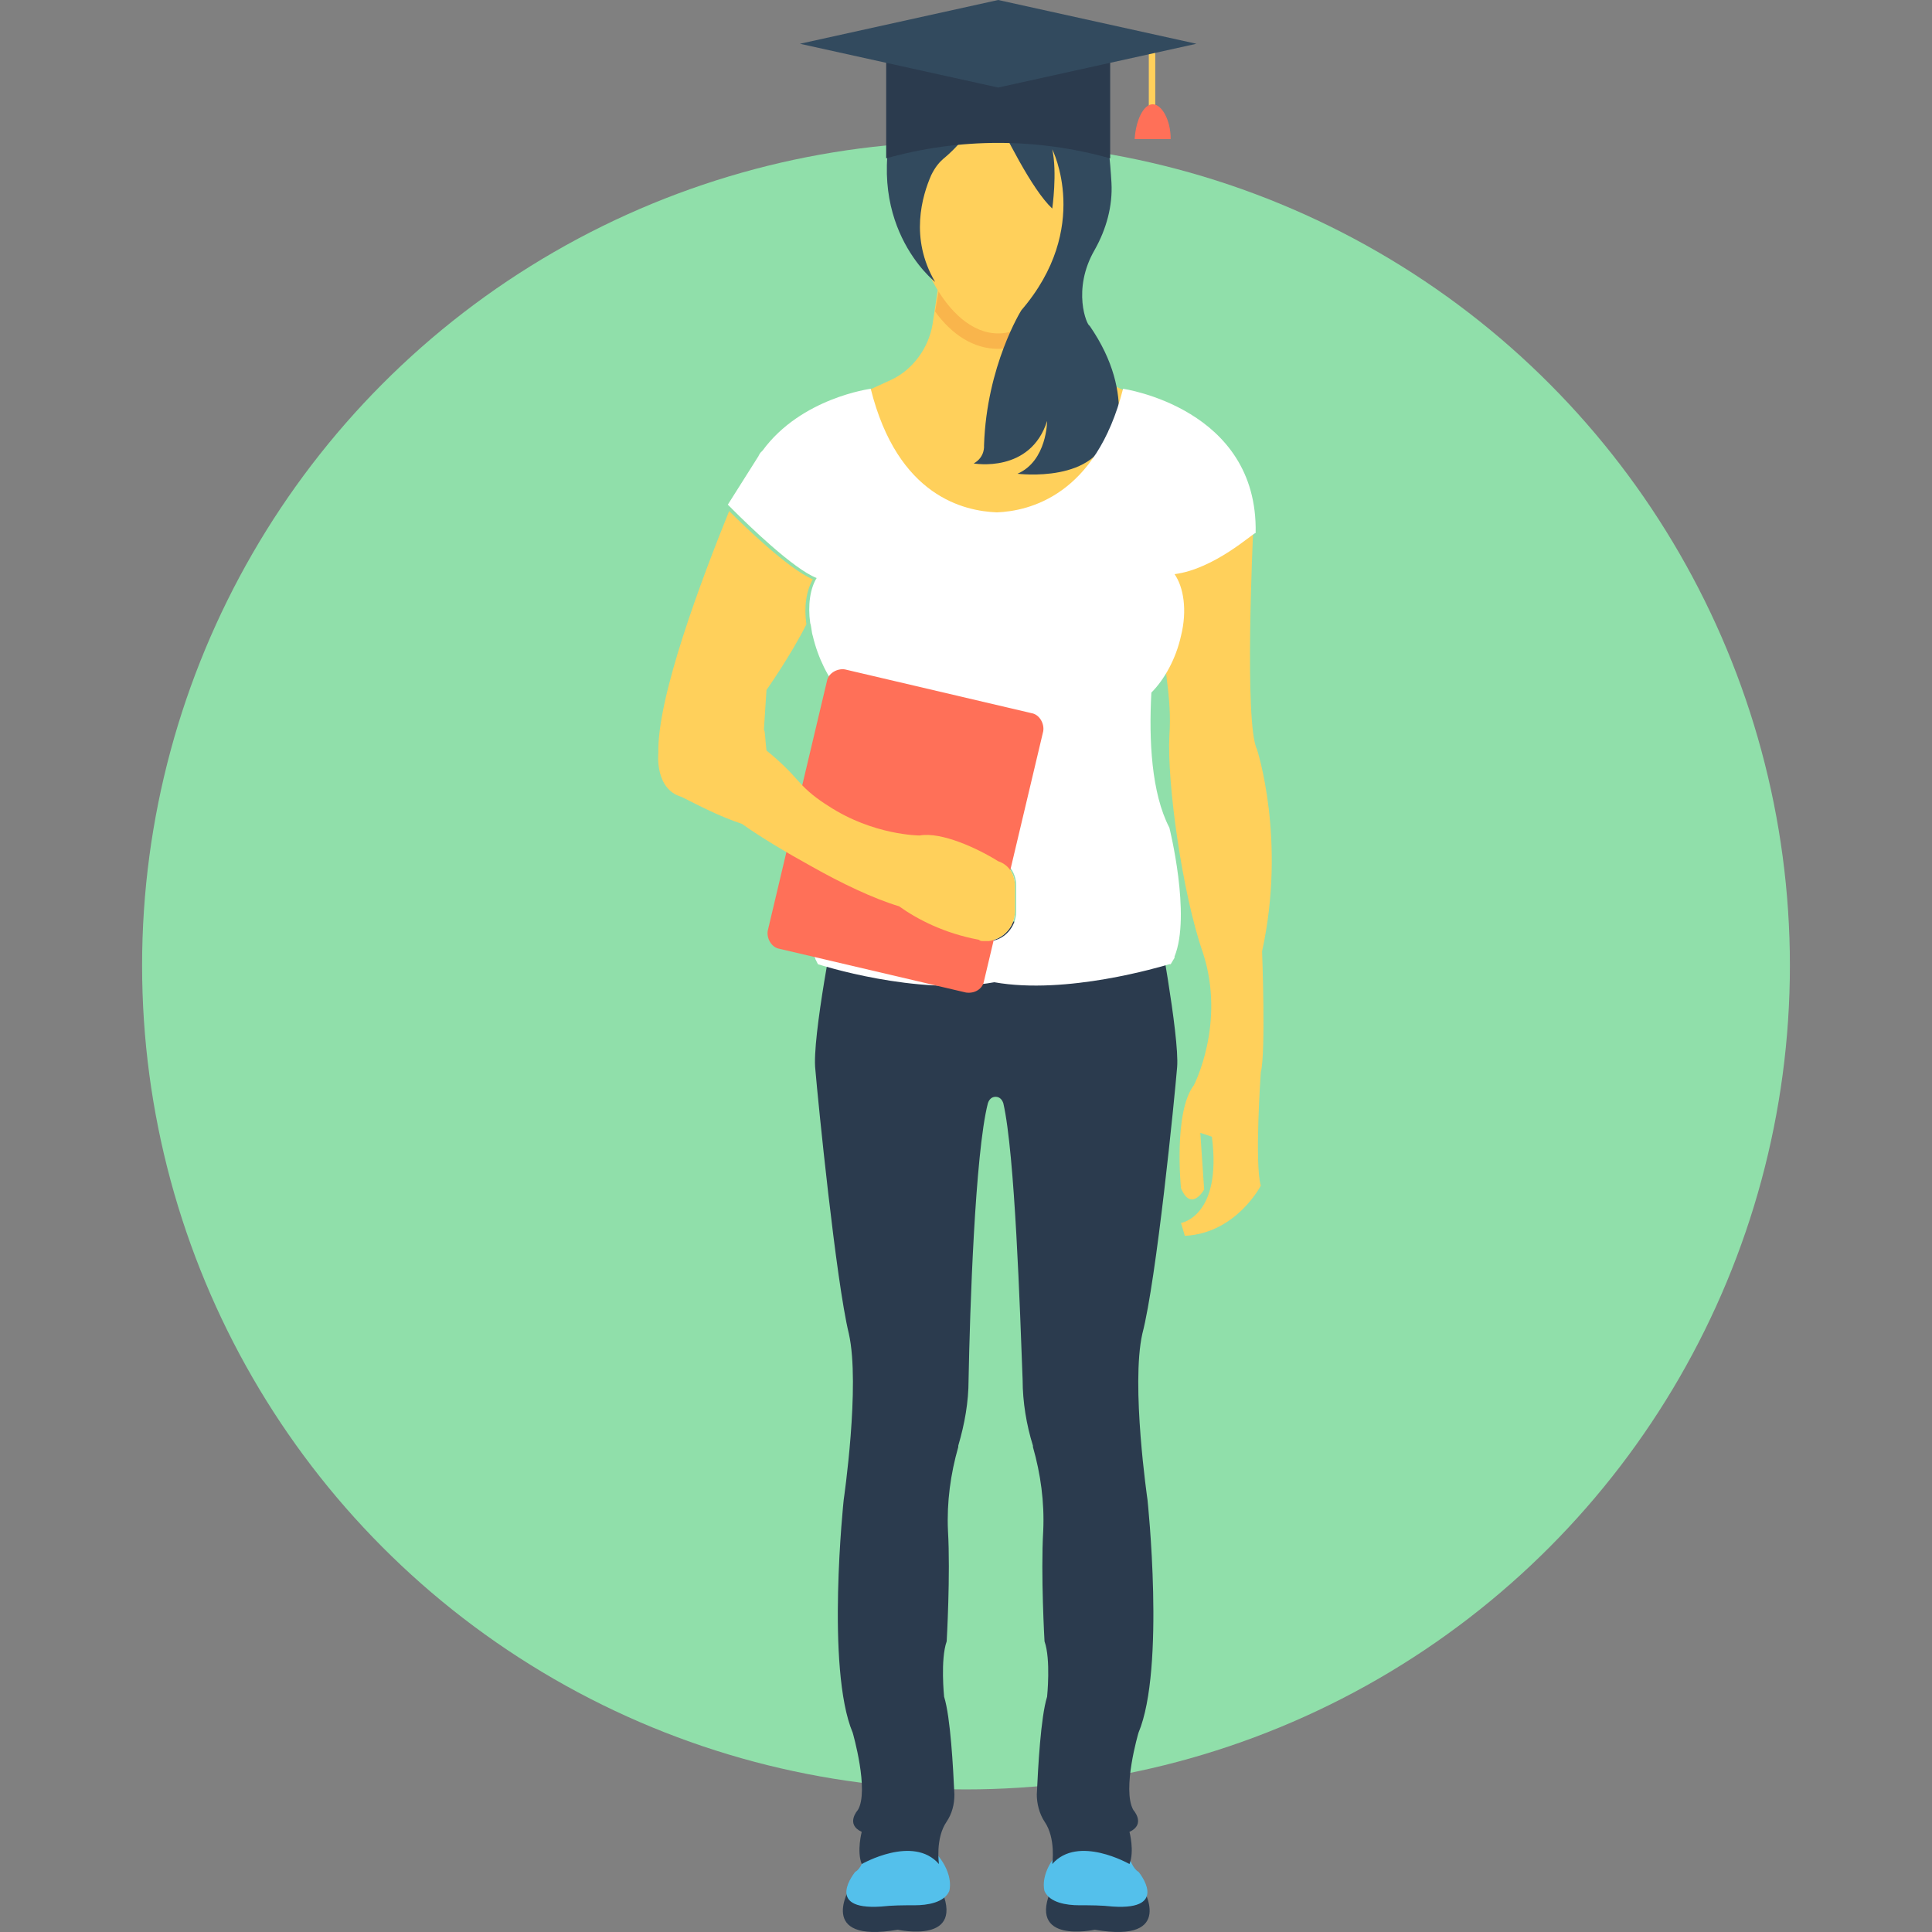 <?xml version="1.0" encoding="iso-8859-1"?>
<!-- Uploaded to: SVG Repo, www.svgrepo.com, Generator: SVG Repo Mixer Tools -->
<svg version="1.1" id="Layer_1" xmlns="http://www.w3.org/2000/svg" xmlns:xlink="http://www.w3.org/1999/xlink" 
	 viewBox="0 0 508.869 508.869" xml:space="preserve">
<rect x="0" y="0" width="508.869" height="508.869" fill="#808080" stroke="none"/>
<circle style="fill:#90DFAA;" cx="254.434" cy="254.305" r="217.007"/>
<g>
	<rect x="302.583" y="11.868" style="fill:#FFD05B;" width="1.695" height="20.005"/>
	<path style="fill:#FFD05B;" d="M304.617,106.808l-14.58-6.781c-5.764-2.713-9.833-8.477-10.85-14.58l-1.695-11.189h-30.178
		l-1.695,11.189c-1.017,6.103-5.086,11.868-10.85,14.58l-11.868,5.425l-4.069,26.109l46.114,14.919l44.079-14.919L304.617,106.808z"
		/>
</g>
<path style="fill:#2B3B4E;" d="M300.887,497.081c0,0,9.155,14.919-12.546,11.189c0,0-18.31,4.069-11.189-11.189
	C277.491,497.081,296.819,494.368,300.887,497.081z"/>
<path style="fill:#54C0EB;" d="M295.801,482.84c0,0,1.356,8.816,4.069,10.172c0,0,8.477,10.172-6.781,9.155
	c-3.052-0.339-5.764-0.339-8.816-0.339c-3.391,0-7.799-0.678-9.155-3.73c0,0-1.356-4.069,3.052-9.494c0,0,2.373-4.747,1.017-7.799
	C278.509,477.754,298.514,474.363,295.801,482.84z"/>
<path style="fill:#2B3B4E;" d="M223.918,497.081c0,0-9.155,14.919,12.546,11.189c0,0,18.31,4.069,11.189-11.189
	C247.653,497.081,228.326,494.368,223.918,497.081z"/>
<path style="fill:#54C0EB;" d="M229.343,482.84c0,0-1.356,8.816-4.069,10.172c0,0-8.477,10.172,6.781,9.155
	c3.052-0.339,5.764-0.339,8.816-0.339c3.391,0,7.799-0.678,9.155-3.73c0,0,1.356-4.069-3.052-9.494c0,0-2.373-4.747-1.017-7.799
	C246.636,477.754,226.63,474.363,229.343,482.84z"/>
<path style="fill:#2B3B4E;" d="M310.042,281.091c0.678-8.138-5.425-40.35-5.425-40.35c-13.902,4.408-32.212,2.713-40.35,1.695l0,0
	c0,0-0.678,0-2.034,0.339c-1.017-0.339-1.695-0.339-1.695-0.339v0.678c-7.799,1.017-26.448,2.713-40.35-1.695
	c0,0-6.442,32.212-5.425,40.35c0.678,8.138,5.425,55.608,8.816,69.51c3.052,13.563-1.356,43.74-1.356,43.74
	s-4.747,44.419,2.374,61.372c0,0,4.408,15.258,1.356,20.344c0,0-3.391,3.73,1.017,5.764c0,0-1.356,5.086,0,8.477
	c0,0,13.563-7.799,20.344,0c0,0-1.017-6.781,2.034-11.189c1.356-2.034,2.034-4.408,2.034-7.121
	c-0.339-7.121-1.017-20.344-2.713-25.77c0,0-1.017-9.833,0.678-14.58c0,0,1.017-17.632,0.339-29.16
	c-0.339-7.46,0.678-14.919,2.713-22.04v-0.339c1.695-5.764,2.713-11.529,2.713-17.293c0.339-18.31,1.695-59.677,5.086-72.901
	c0.339-1.017,1.017-1.695,2.034-1.695c1.017,0,1.695,0.678,2.034,1.695c3.052,13.224,4.408,54.93,5.086,72.901
	c0,5.764,1.017,11.868,2.713,17.293v0.339c2.034,7.121,3.052,14.58,2.713,22.04c-0.678,11.529,0.339,29.16,0.339,29.16
	c1.695,4.747,0.678,14.58,0.678,14.58c-1.695,5.425-2.374,18.649-2.713,25.77c0,2.373,0.678,5.086,2.034,7.121
	c3.052,4.408,2.034,11.189,2.034,11.189c6.781-7.799,20.344,0,20.344,0c1.356-3.391,0-8.477,0-8.477
	c4.408-2.034,1.017-5.764,1.017-5.764c-3.052-5.425,1.356-20.344,1.356-20.344c7.121-16.954,2.374-61.372,2.374-61.372
	s-4.408-30.177-1.356-43.74C304.617,337.038,309.364,289.229,310.042,281.091z"/>
<path style="fill:#FFD05B;" d="M330.048,140.376c0,0-2.374,50.183,1.017,56.964c0,0,7.799,23.735,1.356,53.234
	c0,0,1.017,26.787-0.339,31.873c0,0-1.695,24.074,0,29.838c0,0-6.442,12.546-20.005,13.224l-1.017-3.391
	c0,0,10.85-1.695,8.138-22.718l-3.052-1.017l1.017,14.919c0,0-3.391,6.103-6.103-0.339c0,0-2.034-20.005,3.391-27.126
	c0,0,8.477-16.276,2.374-34.924c-5.425-15.597-9.494-44.758-8.816-57.303c0.339-4.747,0-9.494-0.678-14.58
	c-1.017-9.155-1.695-23.057,2.374-30.856C316.146,135.968,330.048,140.376,330.048,140.376z"/>
<path style="fill:#F9B54C;" d="M278.848,82.734c-4.408,5.425-10.172,9.155-15.936,9.155c-6.442,0-12.207-3.73-16.615-9.833
	l1.356-7.799h30.177L278.848,82.734z"/>
<path style="fill:#FFD05B;" d="M287.324,43.74c0,21.701-10.85,44.079-24.413,44.079c-13.563,0-24.413-22.04-24.413-44.079
	c0-21.701,10.85-35.264,24.413-35.264C276.135,8.477,287.324,22.04,287.324,43.74z"/>
<g>
	<path style="fill:#324A5E;" d="M291.054,121.388C290.715,121.388,290.715,121.388,291.054,121.388
		C290.715,121.388,290.715,121.388,291.054,121.388z"/>
	<path style="fill:#324A5E;" d="M236.464,27.804c-10.172,30.856,9.833,46.453,9.833,46.453c-6.781-11.528-3.391-22.718-1.017-28.143
		c1.017-2.034,2.034-3.391,3.73-4.747c4.747-4.069,7.799-8.816,10.172-13.563H236.464z"/>
	<path style="fill:#324A5E;" d="M288.342,65.78c3.052-5.425,4.747-11.528,4.408-17.632c-0.339-5.764-1.017-13.224-2.713-20.344
		h-29.16c4.069,8.138,10.85,22.04,16.276,27.126c0,0,1.356-9.494,0-15.597c0,0,10.511,20.683-8.138,42.384
		c0,0-9.155,14.58-9.833,35.603c0,0,0.339,3.052-2.713,4.747c0,0,14.919,2.713,19.327-11.189c0,0,0,10.511-7.799,13.902
		c0,0,21.362,2.713,24.074-11.528c0,0,0.678,5.764-0.339,8.138c1.356-2.713,8.138-16.954-4.747-35.603
		C286.307,85.785,282.238,76.291,288.342,65.78z"/>
	<path style="fill:#324A5E;" d="M290.715,121.388C290.715,121.727,290.715,121.727,290.715,121.388
		C290.715,121.727,290.715,121.727,290.715,121.388z"/>
</g>
<g>
	<path style="fill:#FFFFFF;" d="M309.364,151.226c2.374,3.391,3.391,9.494,1.695,16.275c-1.356,6.103-4.408,11.528-7.799,14.919
		c-0.678,12.546,0,26.448,4.747,35.603c0,0,5.764,23.057,1.356,33.907v0.339l-1.017,1.695c0,0,0,0-0.339,0
		c-2.374,0.678-27.126,8.138-46.114,4.747c-20.344,3.73-46.453-4.747-46.453-4.747l-0.678-1.356c0,0,0-0.339-0.339-0.678
		c-2.374-6.442-1.695-16.276-0.339-23.735c7.799,4.408,15.936,8.477,23.057,10.511l0,0c4.747,3.391,11.528,7.121,21.023,8.816l0,0
		c0.339,0,0.678,0,1.017,0.339c0,0,0,0,0.339,0l0,0c0.339,0,0.678,0,1.017,0h0.339c3.73-0.339,6.781-3.73,6.781-7.799v-6.781
		c0-2.713-1.356-5.425-4.069-6.781c-5.764-3.052-14.919-7.799-20.683-6.781c0,0-12.546,0-24.074-7.799
		c2.713-8.816,3.052-19.666,2.374-29.838c-3.052-3.391-5.764-8.816-7.121-14.58c-0.339-1.017-0.339-2.374-0.678-3.391
		c-0.678-4.747,0-9.155,1.695-11.868c-6.103-2.374-17.971-13.902-22.04-17.971c-0.678-0.678-1.356-1.356-1.356-1.356l8.138-12.885
		l0,0c0-0.339,0.339-0.339,0.339-0.678l0.678-0.678l0,0c10.172-13.902,28.482-16.275,28.482-16.275
		c7.121,28.482,24.752,32.212,33.229,32.551c8.477-0.339,26.109-4.408,33.229-32.551c0,0,35.603,5.086,34.925,37.976
		C330.048,140.376,319.875,149.87,309.364,151.226z"/>
	<path style="fill:#FFFFFF;" d="M267.319,233.282v6.781c0,3.73-2.713,7.121-6.781,7.799h-0.339c-0.339,0-0.678,0-1.017,0l0,0
		c0,0,0,0-0.339,0c-0.339,0-0.678,0-1.017-0.339l0,0c-9.155-1.695-16.275-5.425-21.022-8.816l0,0
		c-6.781-2.034-15.258-6.103-23.057-10.511c0.678-5.764,2.034-9.833,2.034-9.833c1.017-2.034,1.695-4.069,2.373-6.103
		c11.868,7.799,24.074,7.799,24.074,7.799c5.764-1.017,15.258,3.391,20.683,6.781C265.963,227.857,267.319,230.57,267.319,233.282z"
		/>
</g>
<path style="fill:#FF7058;" d="M254.434,261.425l-49.166-11.528c-2.034-0.339-3.391-2.713-3.052-4.747l15.597-65.78
	c0.339-2.034,2.713-3.391,4.747-3.052l49.166,11.528c2.034,0.339,3.391,2.713,3.052,4.747l-15.597,65.78
	C258.842,260.408,256.808,261.764,254.434,261.425z"/>
<path style="fill:#FFD05B;" d="M267.319,233.282v6.781c0,3.73-2.713,7.121-6.781,7.799h-0.339c-0.339,0-0.678,0-1.017,0l0,0
	c0,0,0,0-0.339,0c-0.339,0-0.678,0-1.017-0.339l0,0c-9.155-1.695-16.275-5.425-21.022-8.816l0,0
	c-6.781-2.034-15.258-6.103-23.057-10.511c-6.781-3.73-13.563-7.799-18.31-11.189c-6.103-2.034-11.189-4.747-15.936-7.121
	c-7.121-2.034-6.103-11.528-6.103-11.528c-0.339-14.919,11.528-46.114,18.649-63.746c3.73,3.73,15.597,15.258,22.04,17.971
	c-1.695,3.052-2.374,7.121-1.695,11.868c-4.069,8.138-10.511,17.293-10.511,17.293l-0.678,10.511c0.339,0,0.339,2.713,0.678,5.425
	c3.391,2.713,6.103,5.425,8.477,8.138c2.374,2.713,5.086,4.747,7.799,6.442c11.868,7.799,24.074,7.799,24.074,7.799
	c5.764-1.017,15.258,3.391,20.683,6.781C265.963,227.857,267.319,230.57,267.319,233.282z"/>
<path style="fill:#2B3B4E;" d="M233.412,13.902v27.804c19.327-5.425,39.672-5.425,58.999,0c0-9.155,0-18.649,0-27.804
	C292.411,13.902,233.412,13.902,233.412,13.902z"/>
<polygon style="fill:#324A5E;" points="262.911,0 210.694,11.528 262.911,23.057 315.128,11.528 "/>
<path style="fill:#FF7058;" d="M308.347,36.62c0-5.086-2.374-9.155-4.747-9.155c-2.374,0-4.408,4.069-4.747,9.155H308.347z"/>
</svg>